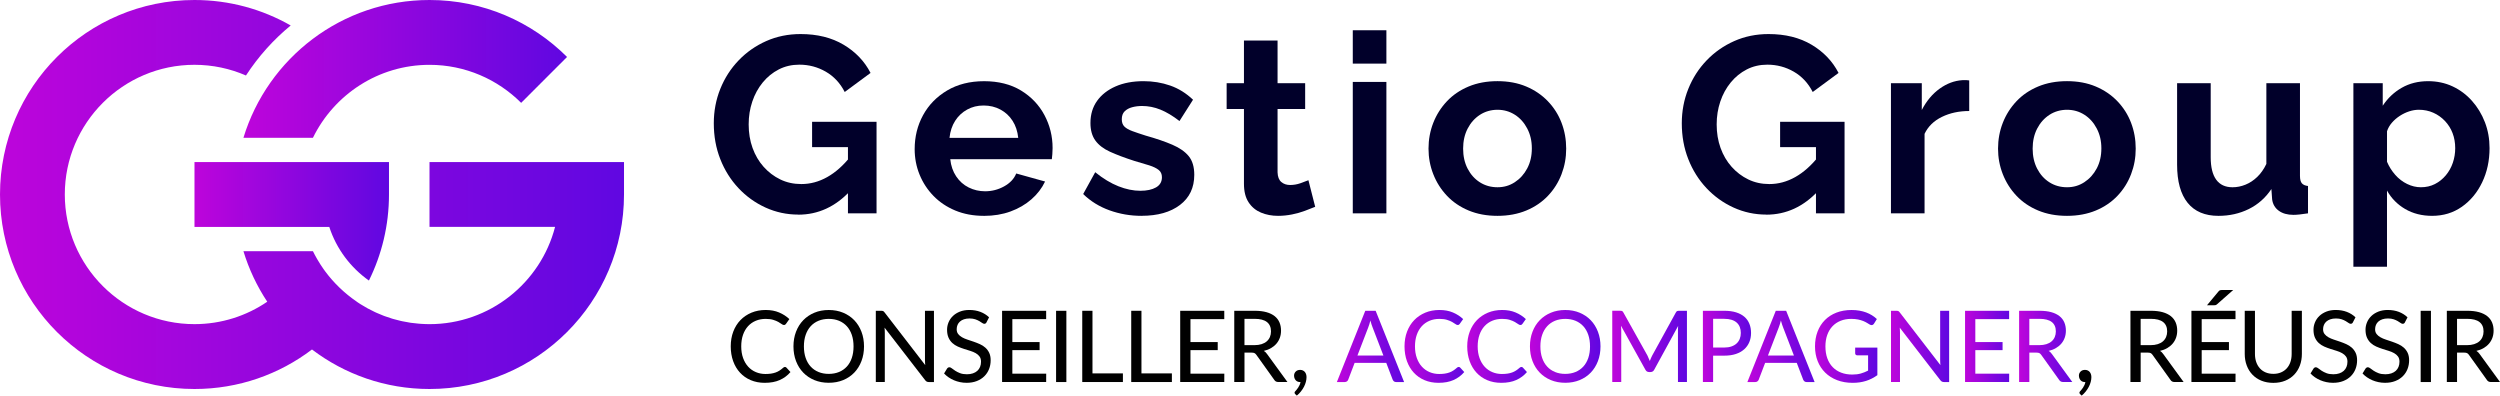 <svg xmlns="http://www.w3.org/2000/svg" xmlns:xlink="http://www.w3.org/1999/xlink" id="Calque_1" data-name="Calque 1" viewBox="0 0 1699.74 268.96"><defs><style>      .cls-1 {        fill: url(#linear-gradient-13);      }      .cls-2 {        fill: url(#linear-gradient-2);      }      .cls-3 {        fill: url(#linear-gradient-10);      }      .cls-4 {        fill: url(#linear-gradient-12);      }      .cls-5 {        fill: url(#linear-gradient-4);      }      .cls-6 {        fill: url(#linear-gradient-3);      }      .cls-7 {        fill: url(#linear-gradient-5);      }      .cls-8 {        fill: url(#linear-gradient-8);      }      .cls-9 {        fill: url(#linear-gradient-14);      }      .cls-10 {        fill: url(#linear-gradient-7);      }      .cls-11 {        fill: url(#linear-gradient-9);      }      .cls-12 {        fill: url(#linear-gradient-11);      }      .cls-13 {        fill: url(#linear-gradient-6);      }      .cls-14 {        fill: #01002a;      }      .cls-15 {        fill: url(#linear-gradient);      }    </style><linearGradient id="linear-gradient" x1="908.92" y1="235.53" x2="954.62" y2="235.53" gradientUnits="userSpaceOnUse"><stop offset="0" stop-color="#bd05db"></stop><stop offset="1" stop-color="#6007e1"></stop></linearGradient><linearGradient id="linear-gradient-2" x1="954.93" x2="995.54" xlink:href="#linear-gradient"></linearGradient><linearGradient id="linear-gradient-3" x1="997.57" x2="1038.17" xlink:href="#linear-gradient"></linearGradient><linearGradient id="linear-gradient-4" x1="1040.21" y1="235.51" x2="1088.17" y2="235.51" xlink:href="#linear-gradient"></linearGradient><linearGradient id="linear-gradient-5" x1="1096.19" x2="1146.96" xlink:href="#linear-gradient"></linearGradient><linearGradient id="linear-gradient-6" x1="1157.79" x2="1190.53" xlink:href="#linear-gradient"></linearGradient><linearGradient id="linear-gradient-7" x1="1188.02" x2="1233.72" xlink:href="#linear-gradient"></linearGradient><linearGradient id="linear-gradient-8" x1="1234.03" x2="1276.46" xlink:href="#linear-gradient"></linearGradient><linearGradient id="linear-gradient-9" x1="1285.68" x2="1325.21" xlink:href="#linear-gradient"></linearGradient><linearGradient id="linear-gradient-10" x1="1336.03" x2="1366.04" xlink:href="#linear-gradient"></linearGradient><linearGradient id="linear-gradient-11" x1="1372.79" x2="1408.94" xlink:href="#linear-gradient"></linearGradient><linearGradient id="linear-gradient-12" x1="132.24" y1="150.47" x2="264.47" y2="150.47" xlink:href="#linear-gradient"></linearGradient><linearGradient id="linear-gradient-13" x1="0" y1="132.24" x2="424.26" y2="132.24" xlink:href="#linear-gradient"></linearGradient><linearGradient id="linear-gradient-14" x1="165.52" y1="46.83" x2="385.53" y2="46.83" xlink:href="#linear-gradient"></linearGradient></defs><g><g><path class="cls-14" d="M542.76,145.9c-7.84,0-15.26-1.59-22.25-4.77-6.99-3.18-13.13-7.59-18.41-13.21-5.29-5.63-9.41-12.19-12.36-19.69-2.96-7.5-4.43-15.63-4.43-24.38,0-8.3,1.48-16.11,4.43-23.44,2.95-7.33,7.1-13.78,12.45-19.35,5.34-5.57,11.59-9.95,18.76-13.13,7.16-3.18,14.95-4.77,23.36-4.77,11.37,0,21.11,2.42,29.24,7.25,8.13,4.83,14.24,11.23,18.33,19.18l-17.56,12.96c-3.07-6.02-7.36-10.63-12.87-13.81-5.52-3.18-11.51-4.77-17.99-4.77-5.12,0-9.78,1.08-13.98,3.24-4.21,2.16-7.84,5.12-10.91,8.87-3.07,3.75-5.43,8.07-7.08,12.96-1.65,4.89-2.47,10.06-2.47,15.52,0,5.8.88,11.14,2.64,16.03,1.76,4.89,4.26,9.15,7.5,12.79,3.24,3.64,7.02,6.51,11.34,8.61,4.32,2.1,9.09,3.15,14.32,3.15,6.14,0,12.02-1.59,17.65-4.77,5.63-3.18,10.88-7.84,15.77-13.98v23.19c-10.12,10.91-21.94,16.37-35.47,16.37ZM576.52,100.03h-24.38v-17.22h43.82v62.24h-19.44v-45.01Z"></path><path class="cls-14" d="M668.93,146.75c-7.16,0-13.64-1.21-19.44-3.62-5.8-2.42-10.74-5.73-14.83-9.95-4.09-4.21-7.25-9.05-9.46-14.5-2.22-5.45-3.32-11.21-3.32-17.28,0-8.43,1.9-16.13,5.71-23.1,3.81-6.97,9.26-12.56,16.37-16.78,7.1-4.21,15.49-6.32,25.15-6.32s18.13,2.11,25.06,6.33c6.93,4.22,12.25,9.8,15.94,16.72,3.69,6.92,5.54,14.38,5.54,22.38,0,1.35-.06,2.73-.17,4.14-.11,1.41-.23,2.56-.34,3.46h-69.06c.45,4.44,1.79,8.33,4.01,11.66,2.22,3.33,5.06,5.86,8.53,7.58,3.47,1.72,7.19,2.58,11.17,2.58,4.54,0,8.84-1.11,12.87-3.32,4.03-2.22,6.79-5.14,8.27-8.78l19.61,5.46c-2.16,4.55-5.26,8.58-9.29,12.11-4.04,3.52-8.78,6.28-14.24,8.27-5.46,1.99-11.48,2.98-18.07,2.98ZM645.57,93.72h46.72c-.46-4.44-1.73-8.3-3.84-11.58-2.1-3.28-4.86-5.83-8.27-7.66-3.41-1.83-7.22-2.75-11.42-2.75s-7.82.92-11.17,2.75c-3.35,1.83-6.08,4.39-8.18,7.66-2.1,3.28-3.38,7.14-3.84,11.58Z"></path><path class="cls-14" d="M776.18,146.75c-7.62,0-14.89-1.25-21.83-3.75-6.93-2.5-12.9-6.19-17.9-11.08l8.18-14.83c5.34,4.32,10.6,7.5,15.77,9.55,5.17,2.05,10.15,3.07,14.92,3.07,4.43,0,7.98-.77,10.66-2.3,2.67-1.53,4.01-3.84,4.01-6.91,0-2.13-.74-3.79-2.22-4.96-1.48-1.18-3.61-2.22-6.39-3.11-2.79-.9-6.17-1.91-10.15-3.03-6.59-2.13-12.11-4.21-16.54-6.23-4.43-2.02-7.76-4.57-9.98-7.66-2.22-3.08-3.32-7.04-3.32-11.87,0-5.83,1.51-10.85,4.52-15.06,3.01-4.21,7.22-7.49,12.62-9.85,5.4-2.36,11.74-3.54,19.01-3.54,6.36,0,12.39,1,18.07,2.98,5.68,1.99,10.85,5.2,15.52,9.63l-9.21,14.49c-4.55-3.52-8.87-6.11-12.96-7.76-4.09-1.65-8.24-2.47-12.45-2.47-2.39,0-4.63.28-6.73.84-2.1.56-3.81,1.48-5.12,2.77-1.31,1.29-1.96,3.1-1.96,5.45,0,2.13.6,3.78,1.79,4.95,1.19,1.17,3.01,2.21,5.46,3.1,2.44.9,5.43,1.9,8.95,3.02,7.16,2.01,13.21,4.08,18.16,6.21,4.94,2.13,8.67,4.73,11.17,7.8,2.5,3.08,3.75,7.3,3.75,12.67,0,8.73-3.24,15.55-9.72,20.48-6.48,4.92-15.18,7.38-26.09,7.38Z"></path><path class="cls-14" d="M894.17,140.61c-1.93.8-4.26,1.71-6.99,2.73-2.73,1.02-5.66,1.85-8.78,2.47-3.13.62-6.28.94-9.46.94-4.21,0-8.07-.73-11.59-2.2-3.52-1.47-6.34-3.8-8.44-7.01-2.1-3.21-3.15-7.4-3.15-12.58v-50.85h-11.77v-17.56h11.77v-28.99h22.85v28.99h18.76v17.56h-18.76v43.08c.11,3.03.96,5.22,2.56,6.56,1.59,1.35,3.58,2.02,5.97,2.02s4.72-.4,6.99-1.19c2.27-.79,4.09-1.48,5.46-2.05l4.6,18.07Z"></path><path class="cls-14" d="M919.75,43.25v-22.68h22.85v22.68h-22.85ZM919.75,145.05V55.7h22.85v89.35h-22.85Z"></path><path class="cls-14" d="M1018.13,146.75c-7.28,0-13.81-1.21-19.61-3.63-5.8-2.42-10.72-5.76-14.75-10.03-4.04-4.27-7.13-9.16-9.29-14.67-2.16-5.51-3.24-11.3-3.24-17.37s1.08-12.03,3.24-17.54c2.16-5.51,5.26-10.4,9.29-14.67,4.03-4.27,8.95-7.61,14.75-10.03,5.8-2.42,12.33-3.63,19.61-3.63s13.78,1.21,19.52,3.63c5.74,2.42,10.66,5.76,14.75,10.03,4.09,4.27,7.19,9.16,9.29,14.67,2.1,5.51,3.15,11.35,3.15,17.54s-1.05,11.86-3.15,17.37c-2.1,5.51-5.17,10.4-9.21,14.67-4.04,4.27-8.95,7.62-14.75,10.03s-12.33,3.63-19.61,3.63ZM994.77,101.05c0,5.13,1.02,9.67,3.07,13.63,2.05,3.96,4.83,7.06,8.36,9.29,3.52,2.23,7.5,3.34,11.94,3.34s8.24-1.14,11.76-3.43c3.52-2.29,6.34-5.41,8.44-9.36,2.1-3.96,3.15-8.5,3.15-13.63s-1.05-9.54-3.15-13.55c-2.1-4.01-4.92-7.13-8.44-9.36-3.52-2.23-7.45-3.35-11.76-3.35s-8.41,1.14-11.94,3.43c-3.52,2.29-6.31,5.41-8.36,9.37-2.05,3.96-3.07,8.5-3.07,13.63Z"></path><path class="cls-14" d="M1200.91,145.9c-7.84,0-15.26-1.59-22.25-4.77-6.99-3.18-13.13-7.59-18.42-13.21-5.29-5.63-9.41-12.19-12.36-19.69-2.96-7.5-4.43-15.63-4.43-24.38,0-8.3,1.48-16.11,4.43-23.44,2.95-7.33,7.1-13.78,12.45-19.35,5.34-5.57,11.59-9.95,18.76-13.13,7.16-3.18,14.95-4.77,23.36-4.77,11.37,0,21.11,2.42,29.24,7.25,8.13,4.83,14.24,11.23,18.33,19.18l-17.56,12.96c-3.07-6.02-7.36-10.63-12.87-13.81-5.51-3.18-11.51-4.77-17.99-4.77-5.12,0-9.78,1.08-13.98,3.24-4.21,2.16-7.84,5.12-10.91,8.87-3.07,3.75-5.43,8.07-7.08,12.96-1.65,4.89-2.47,10.06-2.47,15.52,0,5.8.88,11.14,2.64,16.03,1.76,4.89,4.26,9.15,7.5,12.79,3.24,3.64,7.02,6.51,11.34,8.61,4.32,2.1,9.09,3.15,14.32,3.15,6.14,0,12.02-1.59,17.65-4.77,5.63-3.18,10.88-7.84,15.77-13.98v23.19c-10.12,10.91-21.94,16.37-35.46,16.37ZM1234.67,100.03h-24.38v-17.22h43.82v62.24h-19.44v-45.01Z"></path><path class="cls-14" d="M1338.85,75.48c-6.93,0-13.13,1.34-18.59,4.01-5.46,2.67-9.38,6.51-11.76,11.51v54.05h-22.85V56.55h20.97v18.24c3.18-6.14,7.22-10.97,12.11-14.49,4.89-3.52,10.06-5.46,15.52-5.8h2.9c.68,0,1.25.06,1.71.17v20.8Z"></path><path class="cls-14" d="M1405.35,146.75c-7.28,0-13.81-1.21-19.61-3.63-5.8-2.42-10.72-5.76-14.75-10.03-4.04-4.27-7.13-9.16-9.29-14.67-2.16-5.51-3.24-11.3-3.24-17.37s1.08-12.03,3.24-17.54c2.16-5.51,5.26-10.4,9.29-14.67,4.03-4.27,8.95-7.61,14.75-10.03,5.8-2.42,12.33-3.63,19.61-3.63s13.78,1.21,19.52,3.63c5.74,2.42,10.66,5.76,14.75,10.03,4.09,4.27,7.19,9.16,9.29,14.67,2.1,5.51,3.15,11.35,3.15,17.54s-1.05,11.86-3.15,17.37c-2.1,5.51-5.17,10.4-9.21,14.67-4.04,4.27-8.95,7.62-14.75,10.03s-12.33,3.63-19.61,3.63ZM1381.99,101.05c0,5.13,1.02,9.67,3.07,13.63,2.05,3.96,4.83,7.06,8.36,9.29,3.52,2.23,7.5,3.34,11.94,3.34s8.24-1.14,11.76-3.43c3.52-2.29,6.34-5.41,8.44-9.36,2.1-3.96,3.15-8.5,3.15-13.63s-1.05-9.54-3.15-13.55c-2.1-4.01-4.92-7.13-8.44-9.36-3.52-2.23-7.45-3.35-11.76-3.35s-8.41,1.14-11.94,3.43c-3.52,2.29-6.31,5.41-8.36,9.37-2.05,3.96-3.07,8.5-3.07,13.63Z"></path><path class="cls-14" d="M1480.2,111.96v-55.4h22.85v50.37c0,6.74,1.25,11.82,3.75,15.25,2.5,3.43,6.19,5.14,11.08,5.14,2.96,0,5.88-.58,8.78-1.75,2.9-1.17,5.57-2.92,8.01-5.26,2.44-2.34,4.52-5.29,6.22-8.85v-54.9h22.85v63c0,2.36.43,4.04,1.28,5.05s2.24,1.63,4.18,1.85v18.59c-2.28.34-4.18.6-5.71.77-1.54.17-2.93.26-4.18.26-4.09,0-7.42-.93-9.97-2.79-2.56-1.86-4.07-4.42-4.52-7.68l-.51-7.09c-3.98,5.97-9.09,10.5-15.35,13.6-6.25,3.09-13.13,4.64-20.63,4.64-9.21,0-16.2-2.95-20.97-8.87-4.77-5.91-7.16-14.55-7.16-25.93Z"></path><path class="cls-14" d="M1653.6,146.75c-6.93,0-13.04-1.55-18.33-4.64-5.29-3.09-9.41-7.28-12.36-12.56v51.81h-22.85V56.55h19.95v15.33c3.41-5.17,7.73-9.24,12.96-12.22,5.23-2.98,11.2-4.47,17.9-4.47,6.02,0,11.56,1.18,16.62,3.54,5.06,2.36,9.46,5.65,13.21,9.87,3.75,4.21,6.68,9.05,8.78,14.5,2.1,5.45,3.15,11.33,3.15,17.62,0,8.54-1.68,16.3-5.03,23.27-3.35,6.97-7.96,12.51-13.81,16.61-5.86,4.1-12.59,6.15-20.21,6.15ZM1645.93,127.31c3.52,0,6.71-.72,9.55-2.17,2.84-1.45,5.31-3.43,7.42-5.94,2.1-2.51,3.69-5.35,4.77-8.53,1.08-3.18,1.62-6.5,1.62-9.95,0-3.68-.6-7.08-1.79-10.2s-2.93-5.88-5.2-8.28c-2.28-2.4-4.92-4.27-7.93-5.6-3.01-1.34-6.28-2.01-9.8-2.01-2.16,0-4.35.36-6.56,1.08-2.22.72-4.35,1.75-6.39,3.07-2.05,1.33-3.84,2.88-5.37,4.65-1.54,1.77-2.64,3.71-3.33,5.82v20.74c1.36,3.22,3.21,6.16,5.54,8.83,2.33,2.66,5.03,4.75,8.1,6.24,3.07,1.5,6.19,2.25,9.38,2.25Z"></path></g><g><path d="M533.66,249.48c.38,0,.72.15,1.01.44l2.77,3.04c-1.98,2.32-4.39,4.12-7.24,5.4-2.85,1.28-6.26,1.92-10.24,1.92-3.51,0-6.69-.61-9.54-1.82-2.85-1.21-5.28-2.91-7.29-5.1-2.01-2.18-3.57-4.79-4.66-7.83-1.09-3.04-1.64-6.38-1.64-10.03s.57-6.99,1.72-10.03c1.15-3.04,2.77-5.64,4.86-7.81,2.09-2.17,4.6-3.86,7.51-5.08,2.91-1.21,6.13-1.82,9.64-1.82s6.5.56,9.16,1.69c2.67,1.13,4.99,2.62,6.97,4.49l-2.29,3.24c-.16.23-.34.41-.56.56-.21.15-.51.22-.89.22-.43,0-.93-.21-1.5-.64-.57-.43-1.33-.91-2.26-1.43-.93-.53-2.1-1.01-3.49-1.44-1.4-.43-3.12-.64-5.16-.64-2.43,0-4.66.43-6.7,1.28-2.04.86-3.79,2.08-5.25,3.68-1.46,1.6-2.6,3.55-3.41,5.87-.81,2.32-1.21,4.94-1.21,7.86s.42,5.62,1.27,7.95,2,4.29,3.48,5.89c1.47,1.6,3.21,2.82,5.22,3.66,2,.84,4.15,1.27,6.45,1.27,1.42,0,2.69-.09,3.81-.25,1.12-.17,2.17-.42,3.12-.76.96-.34,1.85-.78,2.68-1.32.83-.54,1.67-1.18,2.5-1.92.18-.16.37-.29.56-.39.19-.1.4-.15.62-.15Z"></path><path d="M587.44,235.51c0,3.62-.58,6.95-1.74,9.99-1.16,3.04-2.78,5.65-4.88,7.83-2.09,2.18-4.61,3.88-7.56,5.1-2.95,1.21-6.21,1.82-9.79,1.82s-6.84-.61-9.77-1.82c-2.94-1.22-5.46-2.91-7.58-5.1-2.12-2.18-3.75-4.79-4.91-7.83-1.16-3.04-1.74-6.37-1.74-9.99s.58-6.92,1.74-9.96c1.16-3.04,2.8-5.65,4.91-7.83,2.11-2.18,4.64-3.89,7.58-5.11,2.94-1.23,6.19-1.84,9.77-1.84s6.84.61,9.79,1.84c2.95,1.23,5.47,2.93,7.56,5.11,2.09,2.18,3.72,4.79,4.88,7.83,1.16,3.04,1.74,6.36,1.74,9.96ZM580.32,235.51c0-2.9-.39-5.51-1.18-7.83-.79-2.32-1.92-4.28-3.39-5.89-1.47-1.61-3.25-2.84-5.32-3.7-2.07-.85-4.39-1.28-6.95-1.28s-4.89.43-6.97,1.28c-2.08.86-3.86,2.09-5.33,3.7-1.47,1.61-2.61,3.57-3.41,5.89-.8,2.32-1.2,4.93-1.2,7.83s.4,5.55,1.2,7.86c.8,2.32,1.94,4.28,3.41,5.87,1.47,1.6,3.25,2.82,5.33,3.68,2.08.86,4.4,1.28,6.97,1.28s4.88-.43,6.95-1.28c2.07-.85,3.84-2.08,5.32-3.68,1.47-1.6,2.6-3.56,3.39-5.87.79-2.32,1.18-4.94,1.18-7.86Z"></path><path d="M600.44,211.51c.3.13.65.46,1.03.98l27.58,35.75c-.05-.61-.08-1.22-.12-1.82-.03-.61-.05-1.17-.05-1.69v-33.42h6.11v48.44h-3.51c-.54,0-1-.1-1.37-.29-.37-.19-.74-.51-1.1-.96l-27.61-35.75c.04.59.08,1.17.12,1.74.03.57.05,1.11.05,1.6v33.65h-6.11v-48.44h3.61c.61,0,1.06.07,1.37.2Z"></path><path d="M670.77,219.11c-.2.36-.42.62-.66.79-.24.17-.54.25-.93.25-.4,0-.87-.19-1.38-.56-.52-.37-1.16-.79-1.94-1.25-.78-.46-1.71-.88-2.79-1.25s-2.37-.56-3.88-.56-2.7.19-3.8.56c-1.09.37-2,.88-2.73,1.54-.73.65-1.28,1.42-1.65,2.31s-.56,1.85-.56,2.89c0,1.33.33,2.42,1,3.27.66.86,1.54,1.59,2.62,2.21,1.08.62,2.31,1.15,3.69,1.6,1.38.45,2.8.92,4.24,1.42,1.44.5,2.85,1.05,4.24,1.67,1.38.62,2.62,1.41,3.69,2.36,1.08.96,1.95,2.13,2.62,3.51.66,1.38,1,3.08,1,5.08,0,2.14-.37,4.14-1.1,5.99-.73,1.86-1.8,3.48-3.19,4.86-1.39,1.38-3.11,2.48-5.13,3.27-2.03.8-4.33,1.2-6.92,1.2-1.55,0-3.05-.15-4.51-.46-1.45-.3-2.82-.73-4.12-1.28-1.29-.55-2.51-1.21-3.65-1.99-1.14-.78-2.16-1.65-3.06-2.62l2.03-3.31c.18-.27.41-.49.69-.66.28-.17.59-.25.93-.25.47,0,1.02.25,1.64.74s1.38,1.04,2.3,1.64c.91.6,2.01,1.14,3.29,1.64,1.28.5,2.84.74,4.66.74,1.51,0,2.86-.2,4.05-.61,1.19-.4,2.2-.98,3.02-1.72.82-.74,1.45-1.64,1.87-2.7.43-1.06.64-2.23.64-3.51,0-1.44-.33-2.62-1-3.53s-1.54-1.67-2.62-2.28-2.31-1.13-3.68-1.55-2.79-.87-4.24-1.33c-1.45-.46-2.86-1-4.24-1.6-1.37-.61-2.6-1.4-3.68-2.38-1.08-.98-1.95-2.2-2.62-3.66-.66-1.46-1-3.27-1-5.43,0-1.71.34-3.38,1.01-5,.68-1.62,1.65-3.05,2.94-4.29,1.28-1.24,2.86-2.23,4.74-2.99,1.88-.75,4.03-1.13,6.47-1.13,2.72,0,5.22.43,7.48,1.28,2.26.86,4.24,2.09,5.92,3.71l-1.72,3.34Z"></path><path d="M711.28,211.31v5.67h-22.99v15.59h18.53v5.47h-18.53v16.03h23.02l-.03,5.67h-29.97v-48.44h29.97Z"></path><path d="M725.02,259.75h-6.99v-48.44h6.99v48.44Z"></path><path d="M742.77,253.87h20.69v5.87h-27.64v-48.44h6.95v42.56Z"></path><path d="M776.07,253.87h20.69v5.87h-27.64v-48.44h6.95v42.56Z"></path><path d="M832.38,211.31v5.67h-22.99v15.59h18.53v5.47h-18.53v16.03h23.02l-.03,5.67h-29.97v-48.44h29.97Z"></path><path d="M846.12,239.76v19.98h-6.95v-48.44h13.87c3.11,0,5.78.32,8.03.95,2.25.63,4.11,1.54,5.59,2.72,1.47,1.18,2.56,2.61,3.26,4.27.7,1.67,1.05,3.52,1.05,5.57,0,1.71-.26,3.31-.79,4.79-.53,1.49-1.3,2.82-2.3,4-1,1.18-2.23,2.2-3.68,3.05-1.45.86-3.1,1.5-4.94,1.92.88.52,1.63,1.25,2.26,2.19l13.81,18.97h-6.21c-1.26,0-2.18-.5-2.77-1.49l-12.15-16.98c-.38-.54-.8-.93-1.25-1.17-.45-.24-1.13-.35-2.03-.35h-4.79ZM846.12,234.67h6.68c1.87,0,3.51-.23,4.93-.68,1.42-.45,2.6-1.09,3.54-1.92.95-.83,1.66-1.82,2.14-2.95.48-1.14.73-2.4.73-3.8,0-2.81-.92-4.94-2.77-6.38s-4.62-2.16-8.34-2.16h-6.92v17.89Z"></path><path d="M879.82,255.43c0-1.1.38-2.04,1.13-2.8s1.76-1.15,3.02-1.15c.7,0,1.32.13,1.86.39.54.26,1,.61,1.37,1.06.37.45.65.98.83,1.59.18.61.27,1.25.27,1.92,0,1.01-.15,2.08-.44,3.19-.29,1.11-.72,2.22-1.28,3.31-.56,1.09-1.26,2.15-2.08,3.19-.82,1.04-1.75,1.98-2.78,2.84l-1.08-1.01c-.18-.18-.3-.34-.37-.49-.07-.15-.1-.32-.1-.52,0-.32.17-.64.51-.98.22-.25.51-.57.86-.98.35-.41.7-.88,1.06-1.42.36-.54.69-1.13.98-1.77s.51-1.32.64-2.04h-.3c-.61,0-1.17-.11-1.67-.32-.51-.21-.93-.52-1.28-.91s-.62-.86-.83-1.38c-.2-.53-.3-1.1-.3-1.7Z"></path><path class="cls-15" d="M954.62,259.75h-5.4c-.61,0-1.1-.15-1.48-.46s-.67-.7-.88-1.2l-4.35-11.38h-21.5l-4.35,11.38c-.13.43-.41.81-.83,1.15-.42.34-.92.51-1.5.51h-5.4l19.31-48.44h7.06l19.34,48.44ZM922.92,241.72h17.65l-7.33-19.07c-.25-.61-.5-1.31-.76-2.11s-.51-1.67-.76-2.62c-.25.94-.5,1.82-.74,2.63s-.5,1.52-.74,2.13l-7.33,19.04Z"></path><path class="cls-2" d="M991.76,249.48c.38,0,.72.15,1.01.44l2.77,3.04c-1.98,2.32-4.39,4.12-7.24,5.4-2.85,1.28-6.26,1.92-10.24,1.92-3.51,0-6.69-.61-9.54-1.82-2.85-1.21-5.28-2.91-7.29-5.1-2.01-2.18-3.57-4.79-4.66-7.83-1.09-3.04-1.64-6.38-1.64-10.03s.57-6.99,1.72-10.03c1.15-3.04,2.77-5.64,4.86-7.81,2.09-2.17,4.6-3.86,7.51-5.08,2.91-1.21,6.13-1.82,9.64-1.82s6.5.56,9.16,1.69c2.67,1.13,4.99,2.62,6.97,4.49l-2.3,3.24c-.16.23-.34.41-.56.56-.21.15-.51.22-.9.22-.43,0-.93-.21-1.5-.64-.57-.43-1.33-.91-2.26-1.43s-2.1-1.01-3.49-1.44c-1.4-.43-3.12-.64-5.16-.64-2.43,0-4.66.43-6.7,1.28-2.04.86-3.79,2.08-5.25,3.68-1.46,1.6-2.6,3.55-3.41,5.87-.81,2.32-1.22,4.94-1.22,7.86s.42,5.62,1.27,7.95c.84,2.33,2,4.29,3.48,5.89,1.47,1.6,3.21,2.82,5.22,3.66,2,.84,4.15,1.27,6.45,1.27,1.42,0,2.69-.09,3.81-.25s2.17-.42,3.12-.76c.96-.34,1.85-.78,2.68-1.32.83-.54,1.67-1.18,2.5-1.92.18-.16.37-.29.56-.39s.4-.15.63-.15Z"></path><path class="cls-6" d="M1034.39,249.48c.38,0,.72.15,1.01.44l2.77,3.04c-1.98,2.32-4.39,4.12-7.24,5.4-2.85,1.28-6.26,1.92-10.24,1.92-3.51,0-6.69-.61-9.54-1.82-2.85-1.21-5.28-2.91-7.29-5.1-2.01-2.18-3.57-4.79-4.66-7.83-1.09-3.04-1.64-6.38-1.64-10.03s.57-6.99,1.72-10.03c1.15-3.04,2.77-5.64,4.86-7.81,2.09-2.17,4.6-3.86,7.51-5.08,2.91-1.21,6.13-1.82,9.64-1.82s6.5.56,9.16,1.69c2.67,1.13,4.99,2.62,6.97,4.49l-2.3,3.24c-.16.23-.34.41-.56.56-.21.15-.51.22-.9.22-.43,0-.93-.21-1.5-.64-.57-.43-1.33-.91-2.26-1.43s-2.1-1.01-3.49-1.44c-1.4-.43-3.12-.64-5.16-.64-2.43,0-4.66.43-6.7,1.28-2.04.86-3.79,2.08-5.25,3.68-1.46,1.6-2.6,3.55-3.41,5.87-.81,2.32-1.22,4.94-1.22,7.86s.42,5.62,1.27,7.95c.84,2.33,2,4.29,3.48,5.89,1.47,1.6,3.21,2.82,5.22,3.66,2,.84,4.15,1.27,6.45,1.27,1.42,0,2.69-.09,3.81-.25s2.17-.42,3.12-.76c.96-.34,1.85-.78,2.68-1.32.83-.54,1.67-1.18,2.5-1.92.18-.16.37-.29.56-.39s.4-.15.63-.15Z"></path><path class="cls-5" d="M1088.17,235.51c0,3.62-.58,6.95-1.74,9.99-1.16,3.04-2.78,5.65-4.88,7.83-2.09,2.18-4.61,3.88-7.56,5.1-2.95,1.21-6.21,1.82-9.79,1.82s-6.84-.61-9.77-1.82c-2.94-1.22-5.46-2.91-7.58-5.1-2.11-2.18-3.75-4.79-4.91-7.83-1.16-3.04-1.74-6.37-1.74-9.99s.58-6.92,1.74-9.96c1.16-3.04,2.8-5.65,4.91-7.83,2.11-2.18,4.64-3.89,7.58-5.11,2.94-1.23,6.19-1.84,9.77-1.84s6.84.61,9.79,1.84c2.95,1.23,5.47,2.93,7.56,5.11,2.09,2.18,3.72,4.79,4.88,7.83,1.16,3.04,1.74,6.36,1.74,9.96ZM1081.05,235.51c0-2.9-.39-5.51-1.18-7.83-.79-2.32-1.92-4.28-3.39-5.89-1.47-1.61-3.25-2.84-5.32-3.7-2.07-.85-4.39-1.28-6.95-1.28s-4.89.43-6.97,1.28c-2.08.86-3.86,2.09-5.33,3.7-1.47,1.61-2.61,3.57-3.41,5.89-.8,2.32-1.2,4.93-1.2,7.83s.4,5.55,1.2,7.86c.8,2.32,1.93,4.28,3.41,5.87,1.47,1.6,3.25,2.82,5.33,3.68,2.08.86,4.41,1.28,6.97,1.28s4.88-.43,6.95-1.28c2.07-.85,3.84-2.08,5.32-3.68,1.47-1.6,2.6-3.56,3.39-5.87s1.18-4.94,1.18-7.86Z"></path><path class="cls-7" d="M1121.71,245.43c.25-.65.5-1.29.76-1.91s.55-1.22.86-1.81l16.07-29.23c.29-.56.61-.9.96-1.01.35-.11.83-.17,1.43-.17h5.16v48.44h-6.11v-34.83c0-.5.01-1.02.03-1.59s.06-1.14.1-1.72l-16.27,29.77c-.25.52-.59.91-1.03,1.18-.44.27-.93.4-1.47.4h-.98c-1.15,0-1.99-.53-2.53-1.59l-16.61-29.91c.04.61.09,1.2.13,1.79.04.59.07,1.14.07,1.65v34.83h-6.11v-48.44h5.16c.61,0,1.09.06,1.44.17.35.11.67.45.96,1.01l16.37,29.3c.56,1.13,1.09,2.34,1.59,3.65Z"></path><path class="cls-13" d="M1164.74,241.82v17.92h-6.95v-48.44h14.55c3.08,0,5.77.36,8.05,1.08,2.28.72,4.17,1.74,5.67,3.05,1.5,1.32,2.62,2.9,3.36,4.76.74,1.86,1.11,3.92,1.11,6.19s-.39,4.35-1.18,6.23c-.79,1.88-1.95,3.51-3.48,4.88-1.53,1.37-3.43,2.44-5.69,3.19-2.26.75-4.88,1.13-7.85,1.13h-7.59ZM1164.74,236.29h7.59c1.82,0,3.44-.24,4.84-.73,1.41-.48,2.58-1.16,3.53-2.03.94-.87,1.66-1.91,2.14-3.12.48-1.22.73-2.55.73-4.02s-.23-2.85-.69-4.03c-.46-1.18-1.16-2.19-2.09-3.02-.93-.83-2.1-1.47-3.51-1.91-1.41-.44-3.05-.66-4.94-.66h-7.59v19.51Z"></path><path class="cls-10" d="M1233.72,259.75h-5.4c-.61,0-1.1-.15-1.48-.46s-.67-.7-.88-1.2l-4.35-11.38h-21.5l-4.35,11.38c-.13.43-.41.81-.83,1.15-.42.34-.92.51-1.5.51h-5.4l19.31-48.44h7.06l19.34,48.44ZM1202.03,241.72h17.65l-7.33-19.07c-.25-.61-.5-1.31-.76-2.11s-.51-1.67-.76-2.62c-.25.94-.5,1.82-.74,2.63-.25.81-.5,1.52-.74,2.13l-7.33,19.04Z"></path><path class="cls-8" d="M1268.65,258.99c-2.76.87-5.77,1.3-9.03,1.3-3.89,0-7.41-.61-10.57-1.82-3.15-1.21-5.84-2.91-8.07-5.1-2.23-2.18-3.94-4.79-5.15-7.83-1.2-3.04-1.81-6.38-1.81-10.03s.58-7.02,1.74-10.06c1.16-3.04,2.82-5.65,4.98-7.83,2.16-2.18,4.77-3.87,7.83-5.06,3.06-1.19,6.49-1.79,10.29-1.79,1.94,0,3.73.15,5.38.44s3.18.7,4.59,1.23c1.41.53,2.71,1.17,3.92,1.92,1.2.75,2.31,1.6,3.32,2.55l-1.96,3.17c-.32.5-.73.81-1.23.93-.51.12-1.05,0-1.64-.35-.58-.34-1.23-.73-1.94-1.17-.71-.44-1.55-.85-2.53-1.25-.98-.39-2.13-.73-3.44-1.01-1.32-.28-2.89-.42-4.71-.42-2.68,0-5.1.44-7.26,1.32-2.16.88-4,2.13-5.52,3.75-1.52,1.62-2.69,3.58-3.51,5.89-.82,2.31-1.23,4.89-1.23,7.75,0,3.02.43,5.7,1.28,8.07.85,2.36,2.08,4.37,3.66,6.01,1.59,1.64,3.51,2.9,5.77,3.76,2.26.87,4.79,1.3,7.58,1.3,1.08,0,2.1-.06,3.05-.18.96-.12,1.87-.3,2.73-.54.87-.24,1.7-.52,2.51-.86.81-.34,1.62-.71,2.43-1.11v-10.36h-7.26c-.45,0-.82-.13-1.1-.39-.28-.26-.42-.58-.42-.96v-3.95h15.09v18.77c-2.45,1.75-5.06,3.07-7.81,3.93Z"></path><path class="cls-11" d="M1290.66,211.51c.3.13.65.46,1.03.98l27.58,35.75c-.04-.61-.08-1.22-.12-1.82-.03-.61-.05-1.17-.05-1.69v-33.42h6.11v48.44h-3.51c-.54,0-1-.1-1.37-.29-.37-.19-.74-.51-1.1-.96l-27.61-35.75c.04.59.08,1.17.12,1.74.03.57.05,1.11.05,1.6v33.65h-6.11v-48.44h3.61c.61,0,1.06.07,1.37.2Z"></path><path class="cls-3" d="M1366,211.31v5.67h-22.99v15.59h18.53v5.47h-18.53v16.03h23.02l-.03,5.67h-29.97v-48.44h29.97Z"></path><path class="cls-12" d="M1379.74,239.76v19.98h-6.95v-48.44h13.87c3.11,0,5.78.32,8.03.95,2.25.63,4.11,1.54,5.59,2.72,1.47,1.18,2.56,2.61,3.26,4.27.7,1.67,1.05,3.52,1.05,5.57,0,1.71-.26,3.31-.79,4.79-.53,1.49-1.3,2.82-2.3,4-1,1.18-2.23,2.2-3.68,3.05-1.45.86-3.1,1.5-4.94,1.92.88.52,1.63,1.25,2.26,2.19l13.81,18.97h-6.21c-1.26,0-2.18-.5-2.77-1.49l-12.15-16.98c-.38-.54-.8-.93-1.25-1.17-.45-.24-1.13-.35-2.03-.35h-4.79ZM1379.74,234.67h6.68c1.87,0,3.51-.23,4.93-.68,1.42-.45,2.6-1.09,3.54-1.92.95-.83,1.66-1.82,2.14-2.95s.73-2.4.73-3.8c0-2.81-.92-4.94-2.77-6.38-1.84-1.44-4.62-2.16-8.34-2.16h-6.92v17.89Z"></path><path d="M1413.44,255.43c0-1.1.38-2.04,1.13-2.8.75-.77,1.76-1.15,3.02-1.15.7,0,1.32.13,1.86.39.54.26,1,.61,1.37,1.06.37.45.65.98.83,1.59.18.61.27,1.25.27,1.92,0,1.01-.15,2.08-.44,3.19-.29,1.11-.72,2.22-1.28,3.31-.56,1.09-1.26,2.15-2.08,3.19-.82,1.04-1.75,1.98-2.78,2.84l-1.08-1.01c-.18-.18-.3-.34-.37-.49-.07-.15-.1-.32-.1-.52,0-.32.17-.64.51-.98.22-.25.51-.57.86-.98.35-.41.7-.88,1.06-1.42.36-.54.69-1.13.98-1.77.29-.64.51-1.32.64-2.04h-.3c-.61,0-1.17-.11-1.67-.32-.51-.21-.93-.52-1.28-.91-.35-.39-.62-.86-.83-1.38-.2-.53-.3-1.1-.3-1.7Z"></path><path d="M1455.43,239.76v19.98h-6.95v-48.44h13.87c3.11,0,5.78.32,8.03.95,2.25.63,4.11,1.54,5.59,2.72,1.47,1.18,2.56,2.61,3.26,4.27.7,1.67,1.05,3.52,1.05,5.57,0,1.71-.26,3.31-.79,4.79-.53,1.49-1.3,2.82-2.3,4-1,1.18-2.23,2.2-3.68,3.05-1.45.86-3.1,1.5-4.94,1.92.88.52,1.63,1.25,2.26,2.19l13.81,18.97h-6.21c-1.26,0-2.18-.5-2.77-1.49l-12.15-16.98c-.38-.54-.8-.93-1.25-1.17-.45-.24-1.13-.35-2.03-.35h-4.79ZM1455.43,234.67h6.68c1.87,0,3.51-.23,4.93-.68,1.42-.45,2.6-1.09,3.54-1.92.95-.83,1.66-1.82,2.14-2.95.48-1.14.73-2.4.73-3.8,0-2.81-.92-4.94-2.77-6.38s-4.62-2.16-8.34-2.16h-6.92v17.89Z"></path><path d="M1519.91,211.31v5.67h-22.99v15.59h18.53v5.47h-18.53v16.03h23.02l-.03,5.67h-29.97v-48.44h29.97ZM1518.36,197.17l-11,9.69c-.36.32-.7.51-1.01.59-.32.08-.73.12-1.25.12h-4.59l7.7-9.25c.2-.27.39-.48.57-.63.18-.15.38-.26.61-.34.22-.08.48-.13.76-.15s.61-.03,1-.03h7.22Z"></path><path d="M1545.63,254.18c1.96,0,3.71-.33,5.25-1,1.54-.66,2.85-1.59,3.92-2.78,1.07-1.19,1.88-2.62,2.45-4.27.56-1.65.84-3.48.84-5.49v-29.33h6.95v29.33c0,2.81-.45,5.42-1.35,7.83-.9,2.41-2.18,4.49-3.85,6.24s-3.7,3.13-6.11,4.12c-2.41.99-5.11,1.48-8.1,1.48s-5.72-.5-8.12-1.48c-2.4-.99-4.43-2.36-6.11-4.12s-2.97-3.84-3.86-6.24c-.9-2.41-1.35-5.02-1.35-7.83v-29.33h6.95v29.33c0,1.98.28,3.8.84,5.45.56,1.65,1.38,3.08,2.45,4.29s2.38,2.14,3.93,2.8,3.31,1,5.27,1Z"></path><path d="M1599.78,219.11c-.2.36-.42.62-.66.79-.24.17-.55.25-.93.25-.4,0-.87-.19-1.38-.56s-1.16-.79-1.94-1.25c-.78-.46-1.7-.88-2.78-1.25-1.08-.37-2.37-.56-3.88-.56s-2.71.19-3.8.56c-1.09.37-2,.88-2.74,1.54-.73.65-1.28,1.42-1.65,2.31-.37.89-.56,1.85-.56,2.89,0,1.33.33,2.42,1,3.27s1.54,1.59,2.62,2.21c1.08.62,2.31,1.15,3.7,1.6,1.38.45,2.8.92,4.24,1.42,1.44.5,2.85,1.05,4.24,1.67,1.38.62,2.62,1.41,3.7,2.36,1.08.96,1.95,2.13,2.62,3.51.66,1.38,1,3.08,1,5.08,0,2.14-.37,4.14-1.1,5.99-.73,1.86-1.8,3.48-3.19,4.86-1.4,1.38-3.11,2.48-5.13,3.27-2.03.8-4.33,1.2-6.92,1.2-1.55,0-3.05-.15-4.51-.46-1.45-.3-2.82-.73-4.12-1.28-1.3-.55-2.51-1.21-3.65-1.99-1.14-.78-2.15-1.65-3.05-2.62l2.03-3.31c.18-.27.41-.49.69-.66.28-.17.59-.25.93-.25.47,0,1.02.25,1.64.74.62.5,1.38,1.04,2.29,1.64.91.6,2.01,1.14,3.29,1.64,1.28.5,2.83.74,4.66.74,1.51,0,2.86-.2,4.05-.61,1.19-.4,2.2-.98,3.02-1.72.82-.74,1.45-1.64,1.87-2.7.43-1.06.64-2.23.64-3.51,0-1.44-.33-2.62-1-3.53-.66-.91-1.54-1.67-2.62-2.28s-2.31-1.13-3.68-1.55c-1.37-.43-2.78-.87-4.24-1.33-1.45-.46-2.86-1-4.24-1.6-1.37-.61-2.6-1.4-3.68-2.38-1.08-.98-1.95-2.2-2.62-3.66-.66-1.46-1-3.27-1-5.43,0-1.71.34-3.38,1.01-5,.67-1.62,1.65-3.05,2.94-4.29,1.28-1.24,2.86-2.23,4.74-2.99,1.88-.75,4.03-1.13,6.46-1.13,2.72,0,5.22.43,7.48,1.28,2.26.86,4.24,2.09,5.92,3.71l-1.72,3.34Z"></path><path d="M1635.15,219.11c-.2.36-.42.62-.66.79-.24.17-.55.25-.93.25-.4,0-.87-.19-1.38-.56s-1.16-.79-1.94-1.25c-.78-.46-1.7-.88-2.78-1.25-1.08-.37-2.37-.56-3.88-.56s-2.71.19-3.8.56c-1.09.37-2,.88-2.74,1.54-.73.65-1.28,1.42-1.65,2.31-.37.89-.56,1.85-.56,2.89,0,1.33.33,2.42,1,3.27.66.86,1.54,1.59,2.62,2.21,1.08.62,2.31,1.15,3.7,1.6,1.38.45,2.8.92,4.24,1.42,1.44.5,2.85,1.05,4.24,1.67,1.38.62,2.62,1.41,3.7,2.36,1.08.96,1.95,2.13,2.62,3.51.66,1.38,1,3.08,1,5.08,0,2.14-.37,4.14-1.1,5.99-.73,1.86-1.8,3.48-3.19,4.86-1.4,1.38-3.11,2.48-5.13,3.27-2.03.8-4.33,1.2-6.92,1.2-1.55,0-3.05-.15-4.51-.46-1.45-.3-2.82-.73-4.12-1.28-1.3-.55-2.51-1.21-3.65-1.99s-2.15-1.65-3.05-2.62l2.03-3.31c.18-.27.41-.49.69-.66.28-.17.59-.25.93-.25.47,0,1.02.25,1.64.74.62.5,1.38,1.04,2.29,1.64.91.6,2.01,1.14,3.29,1.64,1.28.5,2.83.74,4.66.74,1.51,0,2.86-.2,4.05-.61,1.19-.4,2.2-.98,3.02-1.72.82-.74,1.45-1.64,1.87-2.7.43-1.06.64-2.23.64-3.51,0-1.44-.33-2.62-1-3.53-.66-.91-1.54-1.67-2.62-2.28s-2.31-1.13-3.68-1.55c-1.37-.43-2.78-.87-4.24-1.33-1.45-.46-2.86-1-4.24-1.6-1.37-.61-2.6-1.4-3.68-2.38-1.08-.98-1.95-2.2-2.62-3.66-.66-1.46-1-3.27-1-5.43,0-1.71.34-3.38,1.01-5,.67-1.62,1.65-3.05,2.94-4.29,1.28-1.24,2.86-2.23,4.74-2.99,1.88-.75,4.03-1.13,6.46-1.13,2.72,0,5.22.43,7.48,1.28,2.26.86,4.24,2.09,5.92,3.71l-1.72,3.34Z"></path><path d="M1652.79,259.75h-6.99v-48.44h6.99v48.44Z"></path><path d="M1670.54,239.76v19.98h-6.95v-48.44h13.87c3.11,0,5.78.32,8.03.95,2.25.63,4.11,1.54,5.59,2.72,1.47,1.18,2.56,2.61,3.26,4.27.7,1.67,1.05,3.52,1.05,5.57,0,1.71-.26,3.31-.79,4.79-.53,1.49-1.3,2.82-2.3,4-1,1.18-2.23,2.2-3.68,3.05-1.45.86-3.1,1.5-4.94,1.92.88.52,1.63,1.25,2.26,2.19l13.81,18.97h-6.21c-1.26,0-2.18-.5-2.77-1.49l-12.15-16.98c-.38-.54-.8-.93-1.25-1.17-.45-.24-1.13-.35-2.03-.35h-4.79ZM1670.54,234.67h6.68c1.87,0,3.51-.23,4.93-.68,1.42-.45,2.6-1.09,3.54-1.92.95-.83,1.66-1.82,2.14-2.95s.73-2.4.73-3.8c0-2.81-.92-4.94-2.77-6.38-1.84-1.44-4.62-2.16-8.34-2.16h-6.92v17.89Z"></path></g></g><g><path class="cls-4" d="M132.24,154.28h91.64c4.83,14.89,14.43,27.62,26.95,36.47,8.72-17.64,13.64-37.5,13.64-58.51,0-.01,0-.03,0-.04v-22s-1.83,0-1.83,0c0,0,0,0,0,0h-45.04s0,0,0,0h-85.37v44.08Z"></path><path class="cls-1" d="M424.26,132.19v-22s-1.83,0-1.83,0c0,0,0,0,0,0h-45.04s0,0,0,0h-85.37v44.08h85.37c-9.81,37.98-44.37,66.12-85.37,66.12-1.94,0-3.86-.09-5.77-.21-.52-.03-1.03-.08-1.54-.12-1.6-.13-3.19-.3-4.77-.52-.32-.04-.64-.08-.96-.12-1.85-.28-3.68-.62-5.49-1.01-.44-.09-.88-.2-1.32-.3-1.47-.34-2.93-.72-4.38-1.13-.41-.12-.82-.23-1.23-.35-1.77-.53-3.51-1.12-5.23-1.76-.28-.11-.56-.22-.84-.33-1.48-.57-2.93-1.18-4.37-1.82-.4-.18-.81-.36-1.21-.55-3.35-1.56-6.59-3.33-9.7-5.29-.35-.22-.69-.44-1.03-.66-.55-.36-1.09-.72-1.64-1.09,0,0,.01-.02.02-.03-8.26-5.63-15.54-12.6-21.48-20.62-.11-.15-.23-.31-.34-.47-.12-.17-.25-.34-.37-.51-.23-.32-.46-.64-.69-.97,0,0,0,0,0-.01-1.35-1.93-2.62-3.92-3.81-5.96-.16-.27-.31-.54-.47-.81-.93-1.62-1.82-3.27-2.64-4.96h-47.25c3.75,12.31,9.24,23.86,16.19,34.35-14.11,9.61-31.15,15.24-49.48,15.24-48.61,0-88.16-39.55-88.16-88.16s39.55-88.16,88.16-88.16c12.44,0,24.27,2.6,35.01,7.27,8.35-12.84,18.62-24.31,30.41-34.01C178.36,6.32,156.04,0,132.24,0,59.2,0,0,59.2,0,132.24s59.2,132.24,132.24,132.24c30.02,0,57.69-10.01,79.88-26.87,22.19,16.86,49.88,26.87,79.9,26.87,73.03,0,132.24-59.21,132.24-132.24,0-.01,0-.03,0-.04Z"></path><path class="cls-9" d="M212.77,93.67c14.33-29.33,44.47-49.59,79.25-49.59,24.31,0,46.34,9.89,62.31,25.85l31.2-31.2C361.6,14.8,328.54,0,292.02,0c-59.61,0-110,39.45-126.51,93.67h47.25Z"></path></g></svg>